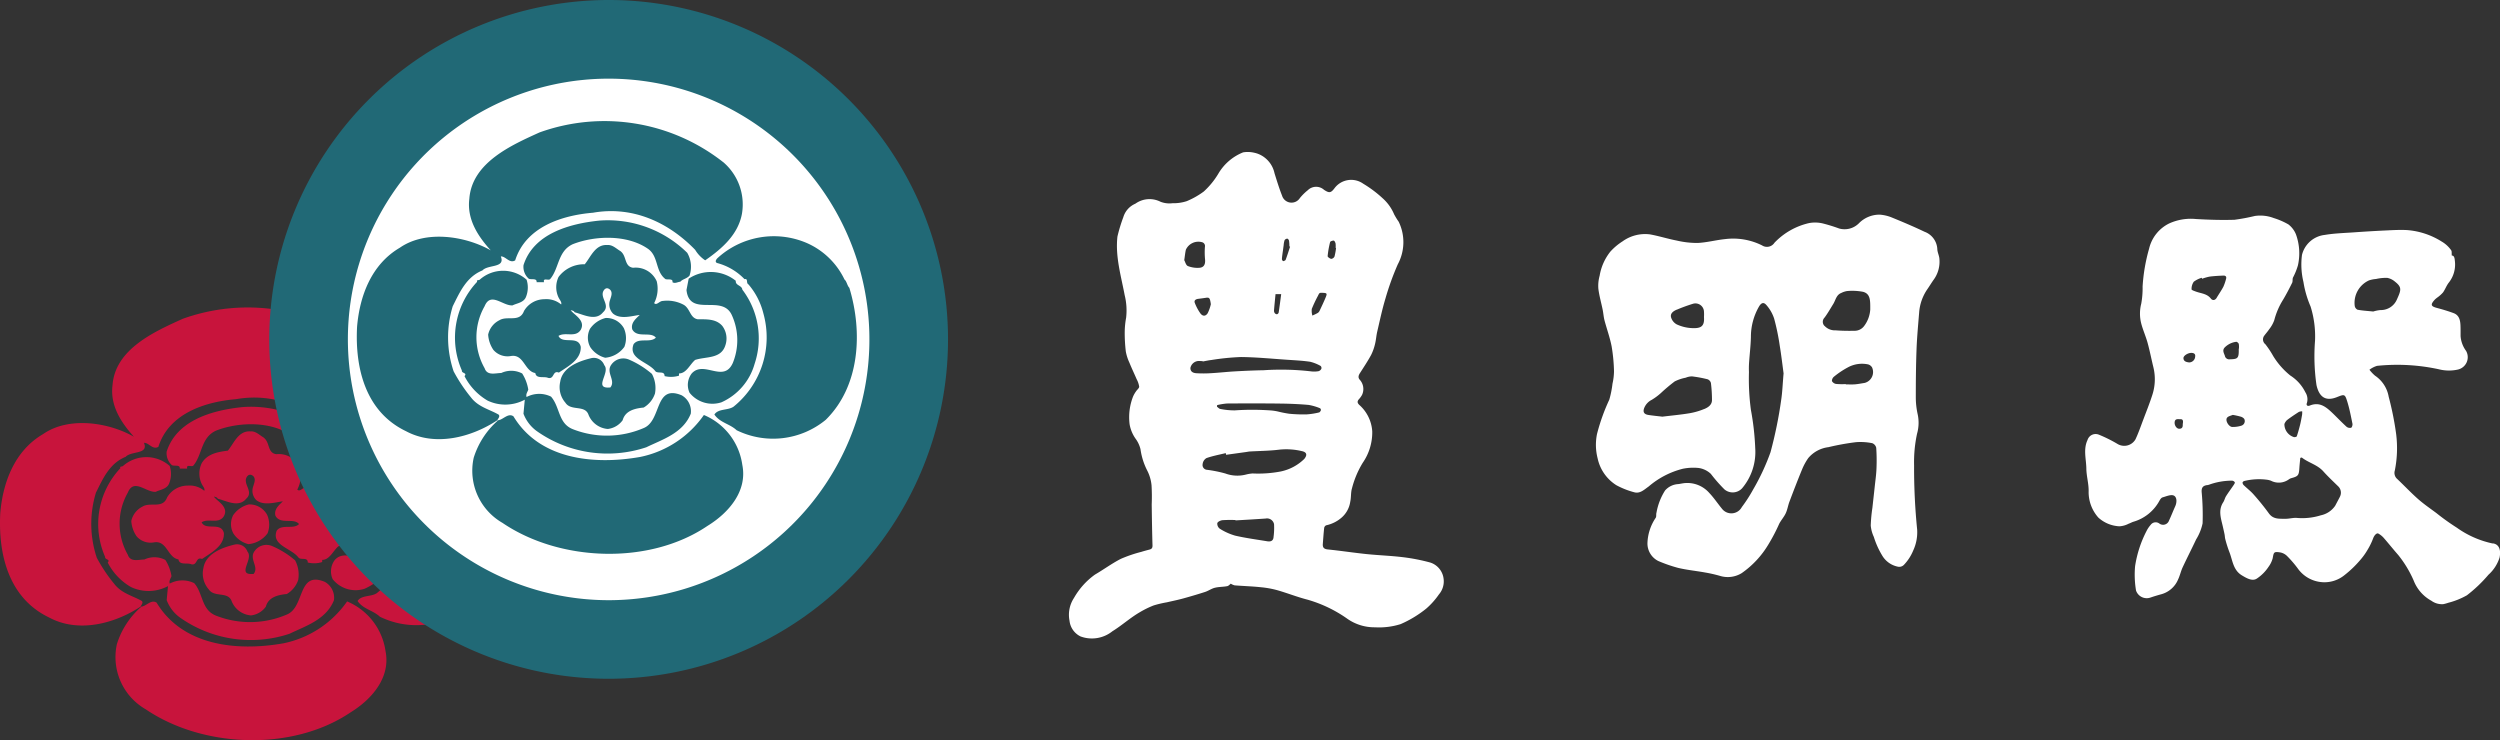 <svg xmlns="http://www.w3.org/2000/svg" width="267.607" height="79.235" viewBox="0 0 267.607 79.235">
  <rect x="0" y="0" width="267.607" height="79.235" fill="#333333" stroke="none"/>
  <g id="logo_ww" transform="translate(-84.218 -26.787)">
    <g id="mark" transform="translate(-17 -142)">
      <path id="パス_16328" data-name="パス 16328" d="M140.428,206.094a5.945,5.945,0,0,1,2.011,5.563c-.419,2.2-2.1,3.693-3.927,4.957a3.6,3.6,0,0,1-1.076-1.124c-2.85-2.944-6.686-4.721-10.94-3.976-3.367.284-7.2,1.548-8.323,5.1-.61.37-1.031-.468-1.542-.418.511,1.257-1.358.839-1.965,1.492-1.727.7-2.431,2.338-3.178,3.833a11.435,11.435,0,0,0,.091,6.969,16.948,16.948,0,0,0,1.872,2.8c.794,1.029,1.961,1.263,2.947,1.826.185.185-.048.42-.141.609.559.045,1.123-.841,1.728-.424,2.759,4.581,8.511,5.241,13.563,4.35a10.988,10.988,0,0,0,6.825-4.486,6.806,6.806,0,0,1,4.114,5.328c.56,2.805-1.453,5.139-3.742,6.547-6.218,4.2-15.8,3.832-21.929-.328a6.443,6.443,0,0,1-3.088-6.964,8.73,8.73,0,0,1,2.574-3.978l-.045-.045c-2.76,1.822-6.643,2.852-9.774,1.164-4.3-2.053-5.47-6.685-5.237-11.175.281-3.315,1.544-6.683,4.582-8.459,2.758-1.919,7.015-1.263,9.724.281-1.307-1.452-2.569-3.277-2.289-5.516.281-3.885,4.537-5.756,7.527-7.112a20.553,20.553,0,0,1,19.638,3.182" fill="#c8143c"/>
      <path id="パス_16329" data-name="パス 16329" d="M136.594,215.823a2.948,2.948,0,0,1,.233,2.427c-.278.327-.745.375-.979.656-.236,0-.562.229-.843.043.093-.416-.515-.231-.748-.324-1.122-.844-.7-2.479-1.915-3.274-2.2-1.5-5.614-1.4-7.995-.469-1.64.746-1.451,2.571-2.433,3.743-.189.185-.794-.188-.654.324h-.8c.051-.463-.561-.231-.842-.372a1.7,1.7,0,0,1-.559-1.45c1.077-3.366,4.906-4.439,8.135-4.765a12.089,12.089,0,0,1,9.4,3.461" fill="#c8143c"/>
      <path id="パス_16330" data-name="パス 16330" d="M153.426,218.67c.234.191.282.654.513.892,1.452,4.767,1.124,10.519-2.52,14.118a8.857,8.857,0,0,1-9.539,1.121c-.748-.7-1.778-.8-2.387-1.681.422-.656,1.45-.426,2.06-.841a9.55,9.55,0,0,0,3.177-10.007,7.411,7.411,0,0,0-1.591-3.087c-.28-.139,0-.651-.418-.559a6.362,6.362,0,0,0-2.948-1.733c-.28-.138-.044-.418.049-.511a8.916,8.916,0,0,1,9.539-1.638,8.106,8.106,0,0,1,4.065,3.926" fill="#c8143c"/>
      <path id="パス_16331" data-name="パス 16331" d="M129.438,215.629c.706.518.378,1.638,1.359,1.777a2.453,2.453,0,0,1,2.524,1.455,3.328,3.328,0,0,1-.279,2.33c.279.29.56-.229.938-.229a3.615,3.615,0,0,1,2.239.426c.7.418.656,1.4,1.5,1.537.981,0,1.961-.043,2.616.7a2.259,2.259,0,0,1,.329,2.1c-.471,1.453-2.059,1.169-3.229,1.541-.56.471-.935,1.454-1.729,1.454v.231a2.847,2.847,0,0,1-1.543.049c0-.611-.7-.236-.981-.514-.748-1.03-2.948-1.308-2.341-2.9.563-.749,1.778-.089,2.387-.7-.56-.705-2.01.092-2.523-.891-.191-.7.42-1.171.792-1.544-.792.092-2.059.515-2.853-.14a1.4,1.4,0,0,1-.324-1.45c.092-.327.324-.795,0-1.12-.237-.186-.423-.186-.611,0-.652.793.752,1.64-.137,2.43-.8.983-2.106.236-3.041,0-.093-.186-.28-.186-.421-.232.282.468,1.636,1.07,1.075,2.1-.56.89-1.636.185-2.384.654.422.935,2.1-.092,2.384,1.168.049,1.4-1.4,2.105-2.337,2.761-.7-.282-.468.746-1.169.561-.42-.189-1.261.139-1.355-.517-1.172-.186-1.216-2.055-2.618-1.824a1.979,1.979,0,0,1-1.872-.654,3.268,3.268,0,0,1-.562-1.635,2.272,2.272,0,0,1,1.216-1.548c.842-.51,2.152.283,2.62-.979a2.552,2.552,0,0,1,2.2-1.26,2.452,2.452,0,0,1,1.778.558c.093-.236-.14-.467-.281-.746a2.575,2.575,0,0,1,0-2.2c.606-1.028,1.73-1.211,2.806-1.354.653-.795,1.121-2.154,2.431-2.059.561-.046.98.424,1.4.653" fill="#c8143c"/>
      <path id="パス_16332" data-name="パス 16332" d="M119.386,218.67a2.731,2.731,0,0,1-.045,1.825c-.233.653-.979.7-1.451.937-1.028.09-2.339-1.5-2.991.09a6.722,6.722,0,0,0,0,6.644c.28.839,1.167.511,1.776.511a2.515,2.515,0,0,1,2.243.048,4.556,4.556,0,0,1,.657,1.731c-.092.279-.28.468-.189.8a2.883,2.883,0,0,1,2.62-.049c.982,1.121.749,2.9,2.386,3.5a9.957,9.957,0,0,0,7.527-.137c1.963-.794,1.123-4.723,4.067-3.5a1.949,1.949,0,0,1,.981,1.96c-.839,2.1-3.037,2.759-4.766,3.6a13.137,13.137,0,0,1-11.646-1.689,4.042,4.042,0,0,1-1.494-1.915l.14-1.5a4.4,4.4,0,0,1-3.974.093,6.332,6.332,0,0,1-2.478-2.617c.327-.372-.329-.28-.282-.611a8.717,8.717,0,0,1,1.637-9.488c-.095-.236.187-.14.281-.236a3.772,3.772,0,0,1,5,0" fill="#c8143c"/>
      <path id="パス_16333" data-name="パス 16333" d="M141.785,218.809c-.048.514.654.468.7.938a8.62,8.62,0,0,1,1.31,7.95,6.389,6.389,0,0,1-3.555,4.113,3.122,3.122,0,0,1-3.414-1.03,2.026,2.026,0,0,1,.233-2.055c1.312-1.454,3.415,1.073,4.4-1.12a6.447,6.447,0,0,0-.093-5.1c-1.029-2.338-4.537.282-4.864-2.714l.234-1.215a4.29,4.29,0,0,1,5.051.232" fill="#c8143c"/>
      <path id="パス_16334" data-name="パス 16334" d="M129.816,223.9a2.606,2.606,0,0,1,.047,1.967,2.852,2.852,0,0,1-2.058,1.167,2.735,2.735,0,0,1-1.593-1.123,2.087,2.087,0,0,1-.043-1.964,2.84,2.84,0,0,1,1.684-1.164,2.147,2.147,0,0,1,1.963,1.117" fill="#c8143c"/>
      <path id="パス_16335" data-name="パス 16335" d="M127.709,227.837c.7.8-1.262,2.57.658,2.383.606-.751-.515-1.587.094-2.43a1.541,1.541,0,0,1,1.867-.559,9.477,9.477,0,0,1,2.479,1.537,3.252,3.252,0,0,1,.328,2.111,2.754,2.754,0,0,1-1.216,1.493c-.937.091-1.963.322-2.247,1.357a2.268,2.268,0,0,1-1.589.933,2.426,2.426,0,0,1-2.056-1.493c-.373-1.125-1.87-.376-2.478-1.311a2.562,2.562,0,0,1-.561-2.245c.235-1.547,1.964-2.2,3.319-2.528a1.178,1.178,0,0,1,1.4.752" fill="#c8143c"/>
      <path id="パス_16336" data-name="パス 16336" d="M130.041,205.12a36.328,36.328,0,1,0,36.326-36.333,36.369,36.369,0,0,0-36.326,36.333" fill="#216976"/>
      <path id="パス_16337" data-name="パス 16337" d="M138.456,205.12a27.913,27.913,0,1,1,27.91,27.913,27.941,27.941,0,0,1-27.91-27.913" fill="#fff"/>
      <path id="パス_16338" data-name="パス 16338" d="M178.622,186.133a5.949,5.949,0,0,1,2.011,5.565c-.421,2.2-2.1,3.689-3.93,4.955a3.523,3.523,0,0,1-1.071-1.122c-2.853-2.947-6.688-4.722-10.94-3.973-3.369.281-7.2,1.541-8.327,5.1-.608.372-1.027-.465-1.539-.42.512,1.263-1.357.84-1.967,1.495-1.73.706-2.43,2.341-3.178,3.835a11.4,11.4,0,0,0,.093,6.965,17.051,17.051,0,0,0,1.869,2.807c.795,1.029,1.964,1.261,2.945,1.826.189.186-.047.42-.139.606.56.046,1.123-.842,1.73-.42,2.76,4.581,8.513,5.236,13.562,4.348a10.978,10.978,0,0,0,6.824-4.491,6.8,6.8,0,0,1,4.111,5.336c.567,2.8-1.445,5.14-3.739,6.543-6.216,4.208-15.8,3.834-21.928-.328a6.441,6.441,0,0,1-3.086-6.967,8.778,8.778,0,0,1,2.571-3.975l-.045-.046c-2.759,1.826-6.641,2.853-9.773,1.17-4.3-2.058-5.471-6.686-5.236-11.178.282-3.321,1.544-6.686,4.584-8.464,2.756-1.914,7.012-1.256,9.723.285-1.309-1.451-2.57-3.277-2.29-5.519.28-3.882,4.535-5.753,7.527-7.109a20.555,20.555,0,0,1,19.638,3.181" fill="#216976"/>
      <path id="パス_16339" data-name="パス 16339" d="M174.787,195.859a2.96,2.96,0,0,1,.238,2.433c-.284.328-.75.372-.983.653-.234,0-.562.236-.844.049.094-.425-.514-.237-.744-.33-1.126-.842-.705-2.475-1.924-3.277-2.193-1.489-5.6-1.4-7.994-.465-1.633.749-1.447,2.574-2.431,3.742-.185.19-.791-.188-.651.33h-.795c.042-.47-.561-.237-.842-.374a1.7,1.7,0,0,1-.561-1.451c1.071-3.368,4.91-4.442,8.135-4.77a12.116,12.116,0,0,1,9.4,3.46" fill="#216976"/>
      <path id="パス_16340" data-name="パス 16340" d="M191.621,198.715c.235.184.282.65.514.882,1.448,4.775,1.123,10.526-2.522,14.124a8.868,8.868,0,0,1-9.543,1.12c-.746-.7-1.772-.792-2.382-1.68.42-.656,1.45-.421,2.057-.846a9.536,9.536,0,0,0,3.182-10,7.554,7.554,0,0,0-1.592-3.085c-.282-.141,0-.657-.423-.562a6.279,6.279,0,0,0-2.947-1.731c-.277-.138-.043-.421.049-.513a8.929,8.929,0,0,1,9.541-1.635,8.053,8.053,0,0,1,4.066,3.93" fill="#216976"/>
      <path id="パス_16341" data-name="パス 16341" d="M167.634,195.671c.7.517.376,1.639,1.354,1.779a2.458,2.458,0,0,1,2.529,1.449,3.356,3.356,0,0,1-.278,2.336c.278.285.558-.235.933-.235a3.717,3.717,0,0,1,2.244.421c.7.424.652,1.4,1.494,1.543.984,0,1.962-.045,2.621.705a2.237,2.237,0,0,1,.326,2.1c-.467,1.451-2.055,1.165-3.226,1.544-.563.467-.936,1.449-1.732,1.449V209a2.882,2.882,0,0,1-1.542.046c0-.606-.7-.232-.981-.516-.748-1.024-2.949-1.3-2.336-2.9.559-.747,1.774-.092,2.384-.7-.563-.7-2.01.094-2.527-.889-.186-.705.421-1.167.8-1.541-.8.09-2.059.514-2.854-.14a1.41,1.41,0,0,1-.327-1.453c.094-.327.327-.792,0-1.119-.233-.192-.422-.192-.608,0-.655.792.749,1.632-.139,2.427-.793.985-2.106.234-3.04,0-.091-.185-.283-.185-.421-.228.28.462,1.638,1.072,1.075,2.1-.561.89-1.636.192-2.382.656.419.935,2.1-.091,2.382,1.17.05,1.4-1.4,2.1-2.341,2.758-.7-.277-.462.749-1.166.561-.418-.187-1.264.139-1.356-.516-1.166-.187-1.213-2.055-2.618-1.819a2,2,0,0,1-1.871-.657,3.25,3.25,0,0,1-.559-1.637,2.254,2.254,0,0,1,1.213-1.542c.844-.513,2.154.277,2.622-.982a2.538,2.538,0,0,1,2.2-1.263,2.461,2.461,0,0,1,1.778.561c.092-.232-.141-.468-.279-.747a2.564,2.564,0,0,1,0-2.195,3.394,3.394,0,0,1,2.806-1.36c.651-.794,1.123-2.152,2.432-2.06.558-.042.976.425,1.4.657" fill="#216976"/>
      <path id="パス_16342" data-name="パス 16342" d="M157.582,198.715a2.708,2.708,0,0,1-.048,1.821c-.231.652-.979.7-1.448.939-1.028.088-2.339-1.5-2.993.088a6.716,6.716,0,0,0,0,6.638c.28.843,1.169.514,1.778.514a2.529,2.529,0,0,1,2.243.05,4.531,4.531,0,0,1,.653,1.731c-.093.278-.277.465-.185.79a2.872,2.872,0,0,1,2.619-.043c.984,1.121.748,2.9,2.384,3.505a9.965,9.965,0,0,0,7.532-.14c1.96-.795,1.122-4.726,4.064-3.509a1.961,1.961,0,0,1,.981,1.968c-.842,2.1-3.039,2.758-4.769,3.6a13.127,13.127,0,0,1-11.641-1.68,4.069,4.069,0,0,1-1.5-1.916l.14-1.5a4.412,4.412,0,0,1-3.976.1,6.389,6.389,0,0,1-2.475-2.623c.326-.374-.329-.279-.284-.607a8.731,8.731,0,0,1,1.637-9.492c-.1-.23.188-.138.281-.23a3.77,3.77,0,0,1,5,0" fill="#216976"/>
      <path id="パス_16343" data-name="パス 16343" d="M179.979,198.854c-.048.511.654.466.7.936a8.6,8.6,0,0,1,1.313,7.948,6.408,6.408,0,0,1-3.553,4.115,3.126,3.126,0,0,1-3.411-1.03,2.012,2.012,0,0,1,.231-2.057c1.309-1.451,3.414,1.068,4.4-1.123a6.449,6.449,0,0,0-.093-5.1c-1.027-2.339-4.534.277-4.864-2.713l.234-1.214a4.277,4.277,0,0,1,5.05.234" fill="#216976"/>
      <path id="パス_16344" data-name="パス 16344" d="M168.01,203.946a2.59,2.59,0,0,1,.043,1.966A2.826,2.826,0,0,1,166,207.081a2.769,2.769,0,0,1-1.588-1.123,2.1,2.1,0,0,1-.044-1.966,2.884,2.884,0,0,1,1.682-1.168,2.157,2.157,0,0,1,1.964,1.122" fill="#216976"/>
      <path id="パス_16345" data-name="パス 16345" d="M165.9,207.875c.7.795-1.263,2.574.653,2.386.61-.75-.511-1.591.1-2.434a1.562,1.562,0,0,1,1.869-.559,9.588,9.588,0,0,1,2.48,1.544,3.191,3.191,0,0,1,.326,2.1,2.736,2.736,0,0,1-1.211,1.5c-.942.094-1.965.329-2.249,1.356a2.285,2.285,0,0,1-1.589.937,2.419,2.419,0,0,1-2.057-1.5c-.376-1.123-1.872-.373-2.479-1.309a2.546,2.546,0,0,1-.558-2.242c.231-1.542,1.96-2.2,3.315-2.526a1.188,1.188,0,0,1,1.4.748" fill="#216976"/>
    </g>
    <g id="logo" transform="translate(198.645 43.049)">
      <path id="パス_18243" data-name="パス 18243" d="M40.083,45.572a2.079,2.079,0,0,0-1.405-1.617,20.385,20.385,0,0,0-2.907-.571c-1.287-.159-2.588-.2-3.878-.331-1.4-.144-2.786-.358-4.183-.5-.418-.042-.568-.207-.539-.592.044-.573.082-1.146.146-1.717a.38.38,0,0,1,.213-.276,3.663,3.663,0,0,0,1.6-.781,2.78,2.78,0,0,0,.978-1.744c.106-.47.048-.982.186-1.439a9.974,9.974,0,0,1,1.151-2.728,5.725,5.725,0,0,0,1.018-3.346,4.124,4.124,0,0,0-1.39-2.851c-.206-.206-.23-.358-.07-.571a2.477,2.477,0,0,0,.367-.5,1.478,1.478,0,0,0-.247-1.624c-.221-.257-.117-.492.043-.741.405-.632.823-1.259,1.18-1.919a5.343,5.343,0,0,0,.427-1.22c.1-.41.122-.841.219-1.254.281-1.2.532-2.4.889-3.577a28.727,28.727,0,0,1,1.316-3.642,5.01,5.01,0,0,0,.1-4.551,7.52,7.52,0,0,1-.492-.8,4.759,4.759,0,0,0-1.224-1.714A12.6,12.6,0,0,0,31.493,3.4a2.227,2.227,0,0,0-3.081.5c-.381.5-.561.521-1.114.155a1.268,1.268,0,0,0-1.732.042,5.629,5.629,0,0,0-.85.84,1.059,1.059,0,0,1-1.907-.255C22.5,3.9,22.251,3.087,22,2.28A2.867,2.867,0,0,0,20.6.376,2.637,2.637,0,0,0,19.84.09a3.016,3.016,0,0,0-1.2-.043,5.4,5.4,0,0,0-2.668,2.308A8.353,8.353,0,0,1,14.426,4.24a8.6,8.6,0,0,1-1.82,1.03,4.545,4.545,0,0,1-1.524.221,2.628,2.628,0,0,1-1.291-.159,2.59,2.59,0,0,0-2.686.211A2.269,2.269,0,0,0,5.815,6.99a16.882,16.882,0,0,0-.627,2.063c-.243,2.143.383,4.2.773,6.278a6.786,6.786,0,0,1,.155,2.419,8.942,8.942,0,0,0-.149,1.475,16.83,16.83,0,0,0,.117,2.142,4.991,4.991,0,0,0,.387,1.2c.24.592.518,1.169.77,1.757a2.491,2.491,0,0,1,.273.8c.008.161-.222.329-.333.5a3.079,3.079,0,0,0-.319.555,6.068,6.068,0,0,0-.372,2.98,3.788,3.788,0,0,0,.683,1.6,3.159,3.159,0,0,1,.481,1.058,7.187,7.187,0,0,0,.711,2.27,4.386,4.386,0,0,1,.472,1.59,20.652,20.652,0,0,1,.018,2.068c.02,1.46.042,2.919.085,4.378.007.255-.075.376-.3.437-.3.08-.6.157-.9.252a14.518,14.518,0,0,0-2.185.745c-.961.491-1.838,1.142-2.774,1.687a7.812,7.812,0,0,0-2.246,2.5,3.282,3.282,0,0,0-.477,2.443,2.112,2.112,0,0,0,1.185,1.679,3.508,3.508,0,0,0,3.409-.559c1-.615,1.9-1.439,2.934-2.037a9.771,9.771,0,0,1,1.479-.725,11.34,11.34,0,0,1,1.407-.333c.584-.135,1.171-.254,1.748-.412.789-.217,1.574-.449,2.351-.7.358-.118.681-.356,1.043-.446.428-.106.885-.088,1.32-.171.159-.03.291-.2.388-.266a1.348,1.348,0,0,0,.418.18c.931.075,1.866.1,2.8.2a10.107,10.107,0,0,1,1.76.319c1.084.31,2.138.731,3.229,1.011A14.091,14.091,0,0,1,29.834,50a5.061,5.061,0,0,0,2.926.886,7.636,7.636,0,0,0,2.741-.341,11.941,11.941,0,0,0,2.736-1.656A8.059,8.059,0,0,0,39.6,47.365a2.136,2.136,0,0,0,.481-1.793M27.952,9.652c.021-.086.257-.165.389-.158.072,0,.167.187.193.3a2.233,2.233,0,0,1,.008.472l.047.007a6.657,6.657,0,0,1-.167.921.445.445,0,0,1-.348.254c-.148-.025-.4-.2-.386-.3a10,10,0,0,1,.264-1.5M25.992,16.8a14.286,14.286,0,0,1,.651-1.383c.166-.344.166-.345.5-.334.468.014.512.066.334.488-.2.484-.427.96-.652,1.436a.538.538,0,0,1-.193.228c-.185.109-.384.191-.578.285a1.812,1.812,0,0,1-.063-.719M22.9,10.583c.025-.2.05-.394.079-.591a2.286,2.286,0,0,1,.1-.545.374.374,0,0,1,.292-.163c.063,0,.169.138.185.227a4.493,4.493,0,0,1,.038.6l.073.03c-.154.469-.3.941-.47,1.4-.029.077-.172.137-.269.15-.038,0-.141-.147-.136-.222.018-.3.067-.594.106-.89m-.789,4.645h.606c-.089.67-.17,1.317-.268,1.961a.279.279,0,0,1-.177.192.316.316,0,0,1-.242-.121.443.443,0,0,1-.082-.284c.046-.582.107-1.163.163-1.749m-6.921,1.067a4.166,4.166,0,0,1-.343.978c-.233.356-.551.341-.8-.013a5.228,5.228,0,0,1-.576-1.091c-.11-.286.118-.406.38-.439s.538-.069.807-.111c.375-.058.437.031.528.677m-2.848-4.689c.073-.482.1-.811.175-1.131A1.47,1.47,0,0,1,14.3,9.682a.422.422,0,0,1,.251.476,8.131,8.131,0,0,0,.017,1.378c.043.513-.137.847-.641.869a2.8,2.8,0,0,1-1.21-.192c-.2-.09-.286-.461-.368-.608m9.547,29.649c-.039.388-.321.483-.661.426-1.156-.192-2.321-.345-3.46-.609a6.339,6.339,0,0,1-1.635-.741.675.675,0,0,1-.264-.593c.048-.154.358-.3.566-.318a13.589,13.589,0,0,1,1.384-.014c0,.013,0,.026,0,.039,1.077-.064,2.155-.124,3.232-.2a.767.767,0,0,1,.893.6,7.349,7.349,0,0,1-.057,1.4m3.313-8.4a5.074,5.074,0,0,1-2.562,1.366,12.794,12.794,0,0,1-3,.208,4.264,4.264,0,0,0-.718.122,3.7,3.7,0,0,1-2.193-.119,13.7,13.7,0,0,0-2.01-.4.511.511,0,0,1-.419-.595.847.847,0,0,1,.416-.655c.667-.233,1.37-.363,2.06-.532l.037.182,2.159-.3c.128-.018.255-.048.384-.055,1.062-.062,2.131-.065,3.184-.2a7.193,7.193,0,0,1,2.374.159c.524.107.613.4.285.814m1.762-5.192c-.035.095-.116.224-.2.241a7.767,7.767,0,0,1-1.312.207,15.509,15.509,0,0,1-1.885-.069,12.462,12.462,0,0,1-1.235-.246,6.151,6.151,0,0,0-.637-.1,27.928,27.928,0,0,0-3.957-.014,7.785,7.785,0,0,1-1.537-.152c-.129-.019-.241-.156-.36-.239,0-.057.01-.114.014-.172a6.708,6.708,0,0,1,1.054-.173c1.9-.014,3.81-.017,5.715.007,1.008.012,2.018.055,3.022.144a5.568,5.568,0,0,1,1.228.359.23.23,0,0,1,.089.209m.054-4.447a.5.5,0,0,1-.291.265,2.584,2.584,0,0,1-.818.023,28.033,28.033,0,0,0-5.078-.121c-1.017.018-2.035.064-3.051.121-.847.048-1.691.144-2.538.193a12.406,12.406,0,0,1-1.618.006c-.312-.023-.639-.142-.627-.572a.937.937,0,0,1,.882-.739c.143,0,.287.013.43.02l.008.035c.309-.054.616-.125.927-.16a25.916,25.916,0,0,1,3.167-.318c1.643.017,3.286.181,4.928.292.825.056,1.654.094,2.469.214a4.266,4.266,0,0,1,1.131.452.306.306,0,0,1,.078.29" transform="translate(0 0)" fill="#fff"/>
      <path id="パス_18244" data-name="パス 18244" d="M344.762,53.957a10.217,10.217,0,0,1-3.842-1.693,24.23,24.23,0,0,1-2.192-1.568c-.661-.49-1.343-.959-1.958-1.5-.771-.68-1.475-1.436-2.225-2.141a.861.861,0,0,1-.26-.909,12.15,12.15,0,0,0,.143-3.9,32.272,32.272,0,0,0-.8-4A3.41,3.41,0,0,0,332.175,36a3.942,3.942,0,0,1-.606-.641,2.545,2.545,0,0,1,.82-.417,21.017,21.017,0,0,1,6.588.362,4.408,4.408,0,0,0,2.044.039,1.358,1.358,0,0,0,.892-2,3.037,3.037,0,0,1-.589-1.589c0-.385.005-.772-.012-1.157-.024-.554-.145-1.079-.736-1.3-.575-.211-1.164-.39-1.756-.546-.692-.182-.75-.356-.243-.91a2.782,2.782,0,0,1,.265-.218,3.485,3.485,0,0,0,.6-.536c.238-.331.372-.739.624-1.056a3.121,3.121,0,0,0,.645-2.336c-.029-.338-.086-.556-.329-.561-.023-.248.017-.448-.063-.561a3.207,3.207,0,0,0-1.02-.938,8.117,8.117,0,0,0-3.7-1.226c-.774-.041-1.555.007-2.331.043-1.118.052-2.236.121-3.353.2-1.042.074-2.095.1-3.121.275a2.826,2.826,0,0,0-2.446,2.142,7.947,7.947,0,0,0,.156,2.894,10.783,10.783,0,0,0,.759,2.614,10.663,10.663,0,0,1,.481,3.685A21.523,21.523,0,0,0,325.9,37c.269,1.207.92,1.787,2.163,1.3.842-.333.877-.356,1.139.489.238.769.388,1.566.549,2.356.027.134-.056.4-.146.425a.577.577,0,0,1-.485-.106c-.5-.455-.966-.946-1.452-1.416-.7-.671-1.4-1.3-2.493-.852-.244.1-.4-.049-.3-.278a1.37,1.37,0,0,0-.163-1.141,4.456,4.456,0,0,0-1.615-1.8,8.159,8.159,0,0,1-1.825-2.075,9.928,9.928,0,0,0-.843-1.272.657.657,0,0,1-.092-.951c.16-.219.347-.419.494-.646a3.455,3.455,0,0,0,.552-.982,7.748,7.748,0,0,1,.947-2.194c.348-.586.662-1.193.964-1.8.079-.161.022-.386.087-.559a6.9,6.9,0,0,0,.532-1.312,5.917,5.917,0,0,0-.214-3.327,2.55,2.55,0,0,0-.8-1.053,7.572,7.572,0,0,0-1.574-.684,4.037,4.037,0,0,0-2.028-.222,20.783,20.783,0,0,1-2.174.406c-1.38.044-2.767,0-4.146-.081a5.574,5.574,0,0,0-2.858.481,4.03,4.03,0,0,0-2.138,2.7,18.74,18.74,0,0,0-.694,4.046,9.261,9.261,0,0,1-.146,1.84,4.264,4.264,0,0,0,0,2.12c.184.7.488,1.369.68,2.067.239.868.408,1.755.624,2.629a5.419,5.419,0,0,1-.138,3.012c-.275.852-.609,1.685-.926,2.523-.274.723-.525,1.458-.852,2.157a1.388,1.388,0,0,1-1.931.5,15.024,15.024,0,0,0-2-.994.909.909,0,0,0-1.207.577c-.471,1-.138,2.039-.126,3.057.01.8.258,1.607.246,2.408a4.1,4.1,0,0,0,1.046,2.843,3.6,3.6,0,0,0,2.249.927,2.452,2.452,0,0,0,.991-.279c.163-.053.315-.143.478-.2a4.636,4.636,0,0,0,2.809-2.246c.08-.147.2-.332.345-.372.4-.113.913-.34,1.209-.187.333.172.333.717.141,1.141-.23.509-.429,1.031-.666,1.536a.671.671,0,0,1-1.039.306.657.657,0,0,0-.922.146,3.036,3.036,0,0,0-.453.677,12.107,12.107,0,0,0-1.216,3.75,10.218,10.218,0,0,0,.1,2.6,1.209,1.209,0,0,0,1.55.754c.39-.135.788-.253,1.187-.362a2.73,2.73,0,0,0,1.777-1.6c.193-.41.287-.865.478-1.276.466-1,.972-1.985,1.442-2.985a5.361,5.361,0,0,0,.692-1.717,26.577,26.577,0,0,0-.1-3.353c-.024-.431.1-.654.524-.735a1.058,1.058,0,0,0,.251-.046,7.211,7.211,0,0,1,2.441-.438.391.391,0,0,1,.33.171c.029.089-.082.237-.154.345-.256.381-.533.749-.778,1.138-.128.2-.174.457-.305.657-.567.868-.236,1.739-.04,2.613.062.277.128.553.183.832.033.166.03.341.076.5a12.779,12.779,0,0,0,.422,1.343c.367.9.39,1.968,1.376,2.551.5.3,1.119.661,1.605.315a4.439,4.439,0,0,0,1.237-1.256,2.735,2.735,0,0,0,.437-.908c.111-.639.128-.719.766-.626a1.4,1.4,0,0,1,.747.369,11.621,11.621,0,0,1,1.231,1.438,3.5,3.5,0,0,0,2.533,1.384,3.4,3.4,0,0,0,2.4-.748,11.467,11.467,0,0,0,1.654-1.579,7.019,7.019,0,0,0,.836-1.161,7.123,7.123,0,0,0,.585-1.207c.116-.315.377-.614.569-.5a2.25,2.25,0,0,1,.535.424c.541.619,1.052,1.263,1.595,1.88a12.064,12.064,0,0,1,1.635,2.708,4.194,4.194,0,0,0,1.9,2.173,1.919,1.919,0,0,0,1.285.362,4.608,4.608,0,0,0,.527-.147,8.123,8.123,0,0,0,1.989-.8,15.044,15.044,0,0,0,2.308-2.2,4.145,4.145,0,0,0,1.19-1.844c.17-.822-.064-1.434-.729-1.514M322.716,40.773c.415-.324.858-.614,1.3-.9a.967.967,0,0,1,.354-.064,2.213,2.213,0,0,1-.008.35c-.06.343-.121.687-.2,1.025-.108.437-.227.873-.37,1.3-.02.059-.216.107-.313.084a1.445,1.445,0,0,1-1.013-1.4,1.132,1.132,0,0,1,.253-.393m-11.516.9c-.28,0-.514-.363-.487-.688.035-.428.369-.327.613-.334.319-.009.307.223.257.524,0,.205.021.5-.383.5m1.056-7.1c-.262-.037-.573-.09-.6-.444-.021-.269.474-.585.856-.577.281.006.441.12.4.394a.66.66,0,0,1-.657.628m2.964-6.929c-.179.3-.448.323-.631.089-.407-.518-1.014-.54-1.557-.731-.185-.065-.509-.175-.506-.253a1.335,1.335,0,0,1,.238-.817,2.728,2.728,0,0,1,.851-.422l.036.106a5.28,5.28,0,0,1,.8-.23c.492-.064.99-.09,1.486-.11.224-.009.357.111.28.358a5.046,5.046,0,0,1-.288.838c-.211.4-.477.78-.712,1.172m.905,6.333c-.067-.335-.388-.679-.02-1.034a2.1,2.1,0,0,1,1.2-.579c.085-.012.249.128.278.227a1.876,1.876,0,0,1,.013.515h-.015c0,.072,0,.144,0,.216.005.906-.219.887-1.063.92a.491.491,0,0,1-.389-.264m1.73,7.365a3.109,3.109,0,0,1-.969.137c-.371-.01-.774-.673-.573-.974.124-.185.448-.237.621-.319a7.961,7.961,0,0,1,.894.2c.143.051.329.17.363.295a.51.51,0,0,1-.336.659M328.4,48.971c-.163.318-.333.633-.5.95a2.468,2.468,0,0,1-1.53,1.019,6.666,6.666,0,0,1-2.637.275c-.384-.009-.771.1-1.155.1-.643-.013-1.309.076-1.778-.585a25.5,25.5,0,0,0-1.633-2.022c-.313-.358-.7-.65-1.044-.982a.444.444,0,0,1-.139-.278c0-.062.116-.172.189-.18a6.619,6.619,0,0,1,2.439-.134,1.927,1.927,0,0,1,.416.106,1.832,1.832,0,0,0,1.94-.164.9.9,0,0,1,.231-.11c.742-.2.818-.3.867-1.059.024-.371.067-.74.1-1.11l.159-.044c.722.571,1.667.766,2.309,1.487.5.557,1.045,1.067,1.579,1.589a.94.94,0,0,1,.182,1.148M330.3,28.936a.548.548,0,0,1-.308-.426,2.638,2.638,0,0,1,1.531-2.716,3.115,3.115,0,0,1,.751-.149,4.979,4.979,0,0,1,1.19-.122,1.787,1.787,0,0,1,.843.411c.763.6.655.9.2,1.906a1.868,1.868,0,0,1-1.755,1.131,3.8,3.8,0,0,0-.779.156c-.655-.068-1.171-.094-1.672-.192" transform="translate(-192.364 -12.043)" fill="#fff"/>
      <path id="パス_18245" data-name="パス 18245" d="M192.928,23.24c-.043-.331-.207-.651-.219-.98A2.087,2.087,0,0,0,191.34,20.4c-1.162-.555-2.351-1.057-3.545-1.544a4.222,4.222,0,0,0-1.246-.286,3.083,3.083,0,0,0-2.243.933,2.161,2.161,0,0,1-2.111.548,17.125,17.125,0,0,0-1.724-.535,3.546,3.546,0,0,0-1.495-.043,7.385,7.385,0,0,0-3.7,2.105.959.959,0,0,1-1.33.282,6.923,6.923,0,0,0-3.941-.674c-.986.1-1.961.366-2.947.414a9.557,9.557,0,0,1-2.243-.257c-.967-.186-1.912-.492-2.881-.664a4.129,4.129,0,0,0-2.921.751,6.375,6.375,0,0,0-1.3,1.094,5.6,5.6,0,0,0-1.149,2.581,3.989,3.989,0,0,0-.138,1.392c.091.755.308,1.494.46,2.242.076.375.1.762.193,1.13.247.939.585,1.858.769,2.808a18.285,18.285,0,0,1,.252,2.672,6.389,6.389,0,0,1-.162,1.319,10.175,10.175,0,0,1-.343,1.711,20.9,20.9,0,0,0-1.313,3.668,5.8,5.8,0,0,0,.062,2.593,4.5,4.5,0,0,0,2.007,2.89,8.653,8.653,0,0,0,1.927.76c.616.169,1.071-.3,1.529-.618a8.975,8.975,0,0,1,3.654-1.9,5.594,5.594,0,0,1,1.7-.085,2.387,2.387,0,0,1,1.309.634,16.282,16.282,0,0,0,1.457,1.662,1.368,1.368,0,0,0,1.89-.128,6.018,6.018,0,0,0,1.4-4.3,28.2,28.2,0,0,0-.465-4.1,25.068,25.068,0,0,1-.206-4.038,9.249,9.249,0,0,1,.009-.95c.062-.932.177-1.863.2-2.8a6.524,6.524,0,0,1,.862-3.253c.245-.412.5-.52.805-.156a4.134,4.134,0,0,1,.824,1.45,24.374,24.374,0,0,1,.591,2.858c.181,1.1.308,2.205.415,2.993-.1,1.151-.128,1.973-.247,2.782A45.838,45.838,0,0,1,174.854,44,23.769,23.769,0,0,1,173,47.982a15.768,15.768,0,0,1-1.218,1.891,1.27,1.27,0,0,1-2.13.169c-.454-.55-.85-1.154-1.34-1.669a3.129,3.129,0,0,0-2.7-1.062c-.209.023-.415.074-.624.1a2.028,2.028,0,0,0-1.419.681,6.528,6.528,0,0,0-.919,2.366c-.06.178.007.414-.085.562a5.118,5.118,0,0,0-.885,2.733,2.1,2.1,0,0,0,1.162,1.892,15.623,15.623,0,0,0,2.136.74c.939.22,1.908.316,2.86.487a14.577,14.577,0,0,1,1.611.366,2.838,2.838,0,0,0,2.316-.293,9.921,9.921,0,0,0,2.86-3.07,19.38,19.38,0,0,0,1.166-2.23c.21-.389.519-.729.7-1.127s.241-.843.4-1.252c.432-1.145.872-2.289,1.339-3.42a6.223,6.223,0,0,1,.667-1.222,3.36,3.36,0,0,1,2.153-1.165A26.475,26.475,0,0,1,184,42.925a6.436,6.436,0,0,1,1.742.107.689.689,0,0,1,.428.5,20.058,20.058,0,0,1,.026,2.24c-.026.643-.12,1.284-.188,1.925-.08.749-.167,1.5-.247,2.248a15.779,15.779,0,0,0-.178,1.908,3.638,3.638,0,0,0,.328,1.207,8.939,8.939,0,0,0,.888,1.981,2.522,2.522,0,0,0,1.638,1.2.7.7,0,0,0,.695-.183,4.928,4.928,0,0,0,.994-1.529,4.65,4.65,0,0,0,.425-2.25,65.73,65.73,0,0,1-.328-6.877,14.368,14.368,0,0,1,.316-3.38,4.307,4.307,0,0,0,.06-2.12,8.355,8.355,0,0,1-.193-1.8c0-1.7.015-3.406.078-5.107.049-1.307.172-2.611.277-3.915a5.064,5.064,0,0,1,.883-2.533c.218-.314.416-.642.634-.956a3.286,3.286,0,0,0,.648-2.347m-28.108,5.5a17.886,17.886,0,0,1,1.751-.639.916.916,0,0,1,1.163.865,4.4,4.4,0,0,1,0,.561c.082,1.1-.424,1.25-1.478,1.171a4.339,4.339,0,0,1-1.446-.389,1.264,1.264,0,0,1-.584-.7c-.156-.468.234-.718.589-.873m2.952,10.629a7.293,7.293,0,0,1-1.6.462c-.96.158-1.931.246-2.889.363-.515-.062-1.012-.107-1.5-.184s-.615-.349-.418-.8a1.666,1.666,0,0,1,.783-.818,6.405,6.405,0,0,0,.985-.732,18.522,18.522,0,0,1,1.469-1.236,4.4,4.4,0,0,1,1.183-.4,1.781,1.781,0,0,1,.666-.142,12.772,12.772,0,0,1,1.674.31.588.588,0,0,1,.357.4,14.745,14.745,0,0,1,.113,1.824c0,.518-.416.788-.82.957m12.854-8.9a.634.634,0,0,1,.019-.887c.343-.463.628-.969.933-1.46.255-.412.317-.965.851-1.172a2.02,2.02,0,0,1,.642-.208,6.155,6.155,0,0,1,1.693.084c.811.221.771.962.77,1.895a3.282,3.282,0,0,1-.657,1.768A1.258,1.258,0,0,1,183.8,31a19.23,19.23,0,0,1-1.983-.046,1.508,1.508,0,0,1-1.193-.494m4.3,6.123c-.341.052-.681.123-1.024.15s-.661.006-.992.006v-.033a7.329,7.329,0,0,1-1.028-.014.625.625,0,0,1-.452-.31.6.6,0,0,1,.236-.482,9.061,9.061,0,0,1,1.591-1.045,3.162,3.162,0,0,1,2.051-.255.737.737,0,0,1,.415.317,1.2,1.2,0,0,1-.8,1.667" transform="translate(-99.76 -11.855)" fill="#fff"/>
    </g>
  </g>
</svg>
